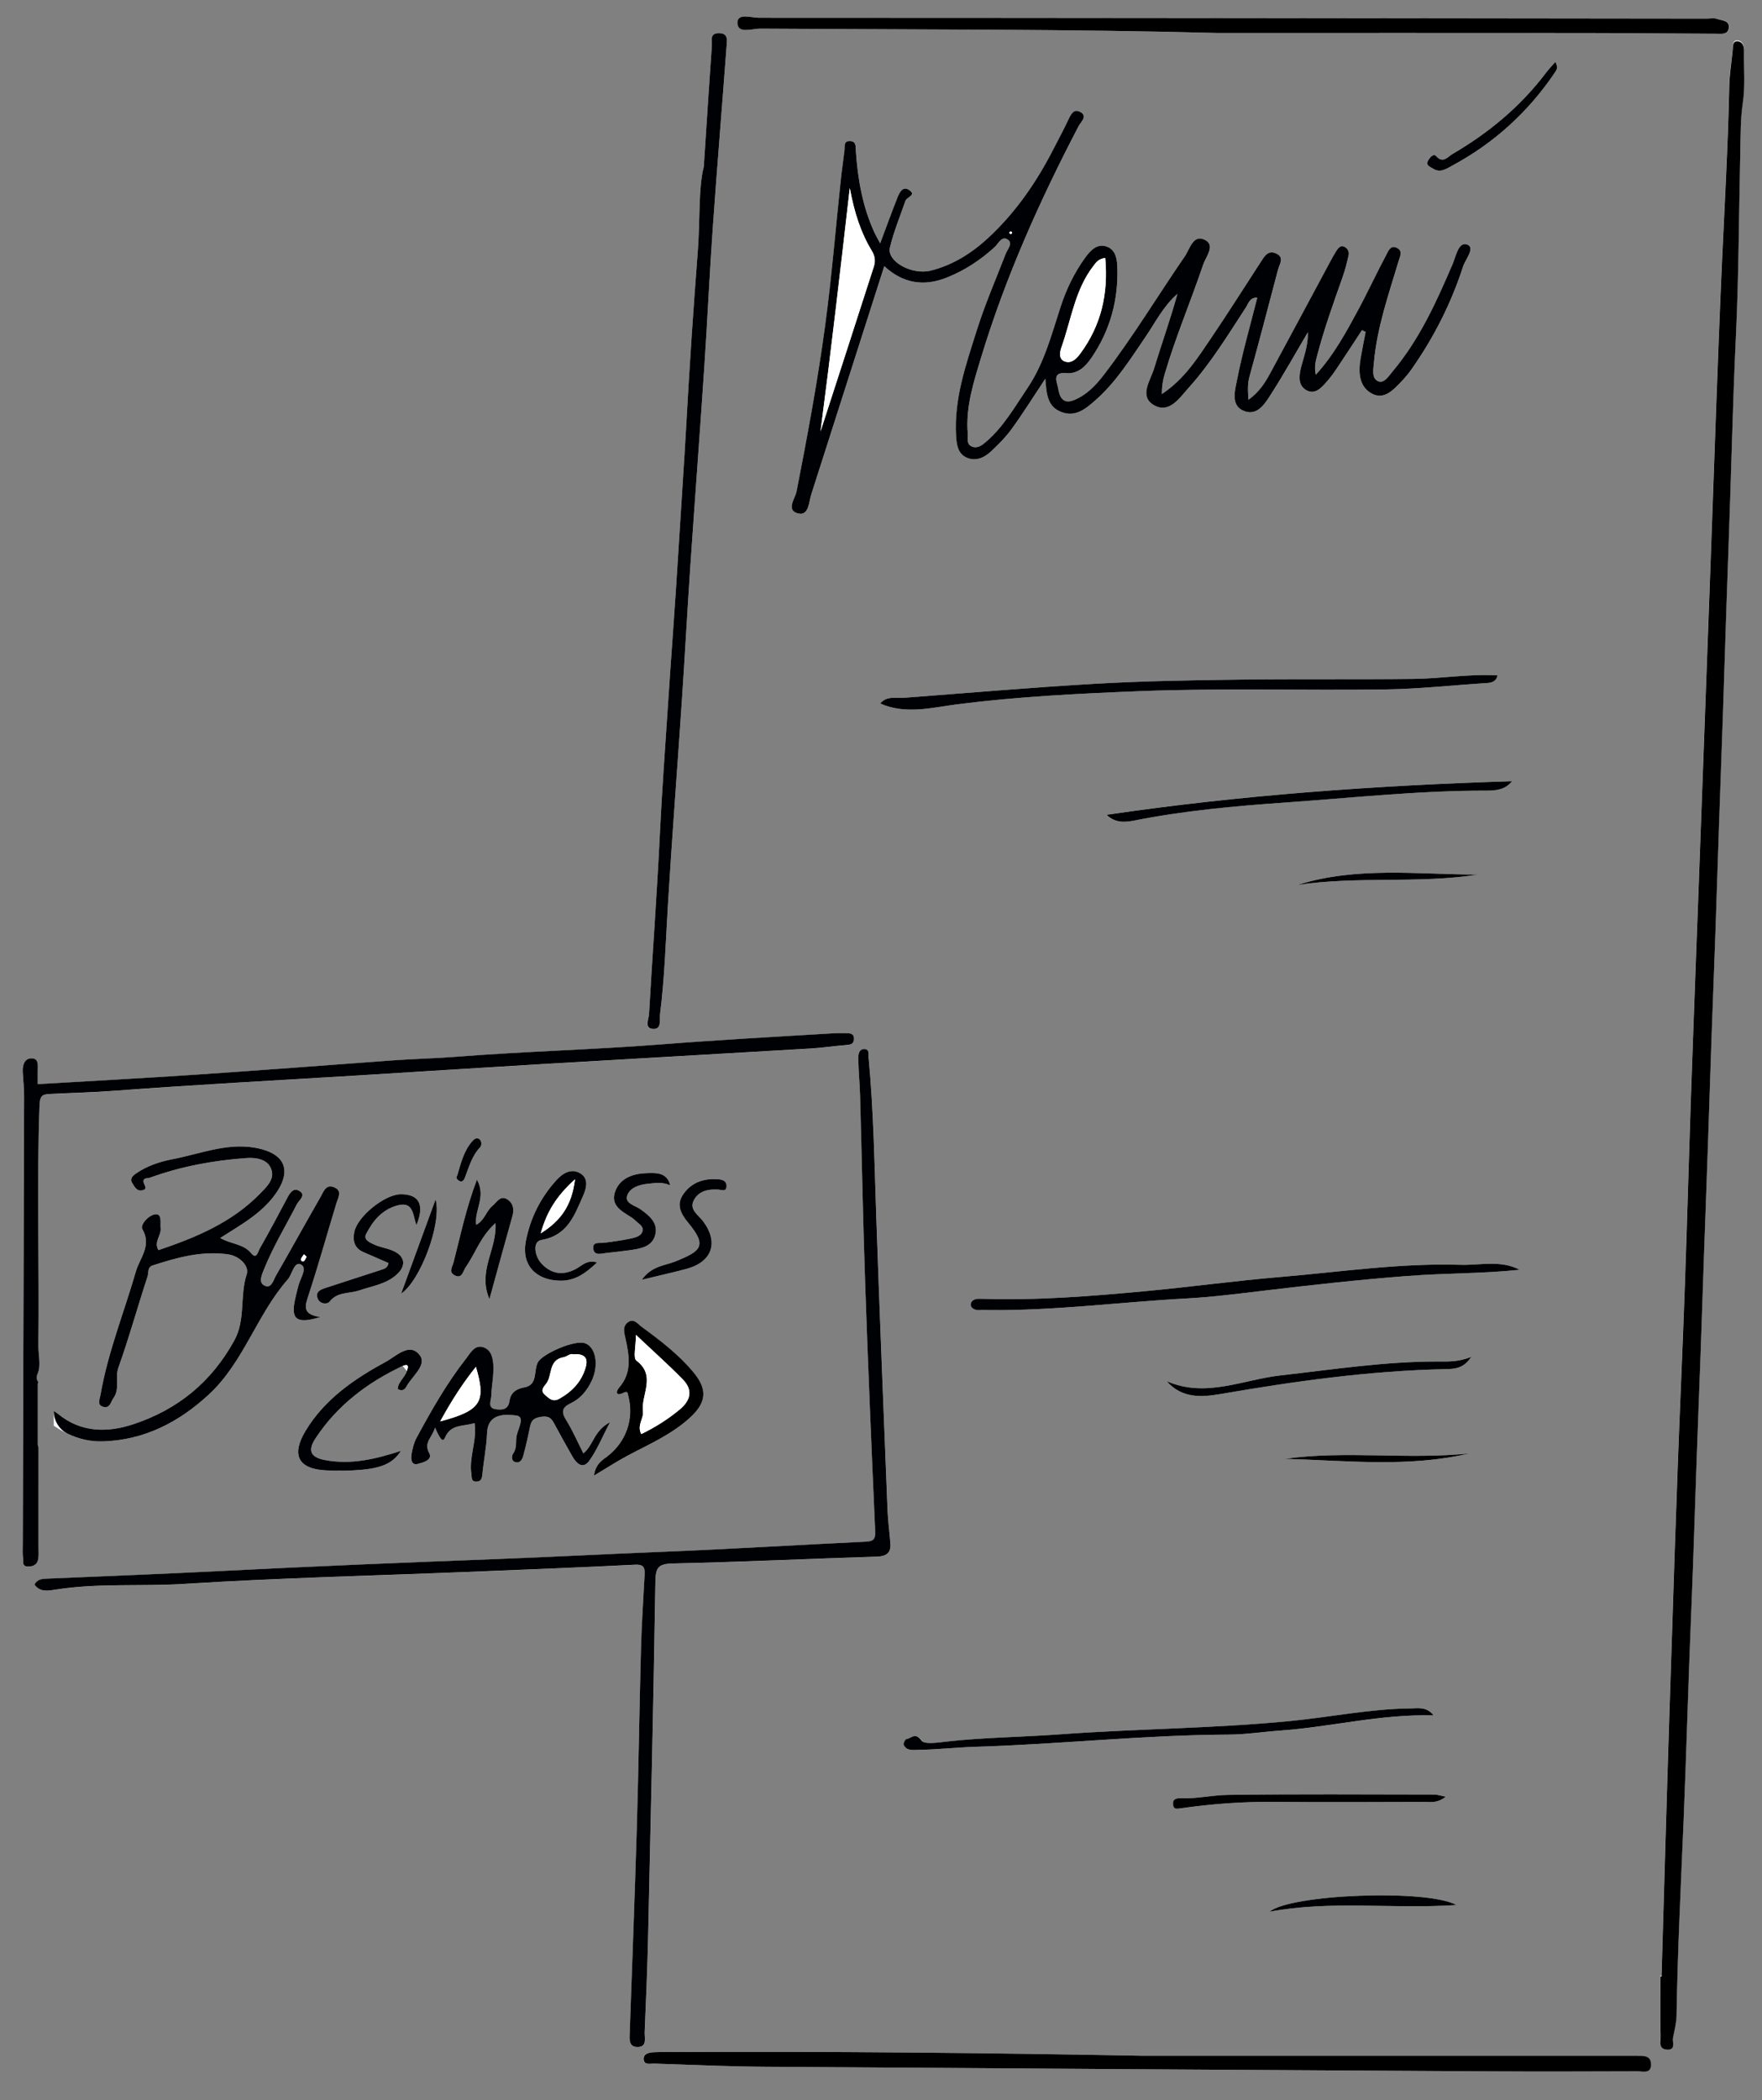 <?xml version="1.0" encoding="UTF-8" standalone="no"?>
<svg xmlns="http://www.w3.org/2000/svg" xmlns:xlink="http://www.w3.org/1999/xlink" xmlns:serif="http://www.serif.com/" width="120px" height="143px" viewBox="0 0 120 143" version="1.1" xml:space="preserve" style="fill-rule:evenodd;clip-rule:evenodd;stroke-linejoin:round;stroke-miterlimit:2;">
    <rect x="0" y="0" width="120" height="143" fill="#808080" stroke="none"/>
    <g id="Tavola-da-disegno1" serif:id="Tavola da disegno1" transform="matrix(0.255,0,0,0.456,-38.434,-119.072)">
        <rect x="150.448" y="261.186" width="469.737" height="313.648" style="fill:none;"></rect>
        <g transform="matrix(3.083,0,0,1.728,540.74,456.098)">
            <path d="M0,-3.536c-5.212,-0.16 -10.362,0.61 -15.532,1.046c-3.933,0.332 -7.848,0.867 -11.778,1.233c-4.694,0.437 -9.396,0.812 -14.12,0.658c-0.054,-0.002 -0.108,0.004 -0.161,0c-0.413,-0.033 -0.819,0.115 -0.825,0.521c-0.004,0.271 0.37,0.488 0.746,0.458c0.268,-0.021 0.538,-0.005 0.807,-0.002c5.742,0.059 11.438,-0.697 17.16,-1.007c2.237,-0.121 4.468,-0.407 6.695,-0.673c4.136,-0.495 8.273,-0.948 12.43,-1.269c3.235,-0.249 6.475,-0.195 9.722,-0.535c-1.665,-0.867 -3.422,-0.377 -5.144,-0.43" style="fill:white;fill-rule:nonzero;"></path>
        </g>
        <g transform="matrix(3.083,0,0,1.728,160.841,416.372)">
            <path d="M0,44.987c0.088,-0.354 0.047,-0.742 0.047,-1.116c0.002,-2.815 0.002,-5.632 0.002,-8.62c-0.04,-0.084 -0.063,-0.183 -0.063,-0.297l-0,-5.13c-0,-0.09 0.017,-0.169 0.043,-0.241c-0.139,-0.159 -0.192,-0.387 -0.042,-0.748c0.287,-0.686 0.04,-1.592 0.05,-2.398c0.091,-6.928 -0.156,-13.857 0.1,-20.785c0.033,-0.908 0.347,-0.921 0.993,-0.954c1.819,-0.093 3.638,-0.133 5.46,-0.27c7.107,-0.535 14.227,-0.905 21.341,-1.34c5.136,-0.314 10.271,-0.645 15.407,-0.948c7.869,-0.463 15.738,-0.904 23.607,-1.368c1.015,-0.06 2.025,-0.214 3.039,-0.299c0.342,-0.028 0.666,-0.042 0.703,-0.465c0.049,-0.565 -0.363,-0.561 -0.753,-0.559c-0.376,0.002 -0.753,-0.006 -1.128,0.016c-4.972,0.294 -9.944,0.572 -14.912,0.958c-5.867,0.456 -11.758,0.597 -17.624,1.06c-1.871,0.148 -3.742,0.182 -5.61,0.32c-5.637,0.415 -11.273,0.845 -16.913,1.225c-4.556,0.306 -9.116,0.547 -13.766,0.822c0,-0.35 0.004,-0.72 -0.001,-1.09c-0.005,-0.464 0.136,-1.124 -0.522,-1.137c-0.615,-0.012 -0.806,0.574 -0.777,1.154c0.034,0.693 0.119,1.385 0.117,2.078c-0.032,12.904 -0.074,25.809 -0.113,38.714c-0.002,0.43 -0.028,0.864 0.025,1.288c0.033,0.26 -0.113,0.676 0.425,0.682c0.435,0.005 0.766,-0.152 0.865,-0.552" style="fill:white;fill-rule:nonzero;"></path>
        </g>
        <g transform="matrix(3.083,0,0,1.728,406.322,363.31)">
            <path d="M0,1.728c5.263,-0.67 10.553,-0.931 15.83,-1.137c7.083,-0.276 14.185,-0.051 21.278,-0.15c2.939,-0.041 5.874,-0.371 8.813,-0.553c0.484,-0.03 0.803,-0.196 0.897,-0.661c-2.496,-0.14 -4.863,0.276 -7.246,0.305c-5.051,0.062 -10.103,-0.002 -15.154,0.062c-4.135,0.052 -8.274,0.12 -12.402,0.355c-5.546,0.316 -11.083,0.799 -16.624,1.214c-0.703,0.052 -1.483,-0.189 -2.054,0.494c2.222,0.984 4.499,0.346 6.662,0.071" style="fill:white;fill-rule:nonzero;"></path>
        </g>
        <g transform="matrix(3.083,0,0,1.728,325.254,266.106)">
            <path d="M0,86.05c0.726,0.017 0.507,-0.798 0.57,-1.295c0.396,-3.136 0.49,-6.294 0.682,-9.446c0.36,-5.928 0.818,-11.849 1.217,-17.775c0.255,-3.793 0.458,-7.59 0.717,-11.383c0.393,-5.766 0.829,-11.529 1.216,-17.296c0.269,-4.007 0.451,-8.021 0.733,-12.027c0.37,-5.23 0.806,-10.455 1.195,-15.683c0.037,-0.499 0.183,-1.162 -0.692,-1.144c-0.799,0.017 -0.552,0.657 -0.581,1.072c-0.23,3.213 -0.433,6.428 -0.697,10.446c-0.482,1.91 -0.313,4.684 -0.527,7.422c-0.382,4.902 -0.709,9.814 -0.982,14.723c-0.209,3.744 -0.476,7.486 -0.703,11.228c-0.267,4.427 -0.609,8.853 -0.902,13.277c-0.248,3.743 -0.522,7.492 -0.704,11.243c-0.248,5.125 -0.637,10.243 -0.927,15.366c-0.025,0.432 -0.445,1.253 0.385,1.272" style="fill:white;fill-rule:nonzero;"></path>
        </g>
        <g transform="matrix(3.083,0,0,1.728,318.983,438.739)">
            <path d="M0,4.254c-0.725,0.157 -1.466,0.246 -2.202,0.35c-0.396,0.055 -1.041,-0.128 -0.985,0.484c0.063,0.686 0.708,0.448 1.167,0.397c0.636,-0.07 1.274,-0.133 1.907,-0.224c0.959,-0.138 2.037,-0.261 2.305,-1.368c0.244,-1.006 -0.504,-1.624 -1.286,-2.181c-0.445,-0.317 -1.35,-0.499 -1.162,-1.142c0.213,-0.728 1.055,-0.988 1.825,-1.065c0.62,-0.061 1.254,-0.173 1.911,0.141c-0.266,-1.166 -1.301,-1.072 -1.998,-1.057c-1.096,0.024 -2.304,0.362 -2.754,1.546c-0.484,1.273 0.605,1.768 1.455,2.319c0.089,0.057 0.17,0.13 0.245,0.206c0.288,0.288 0.804,0.515 0.643,0.986c-0.142,0.416 -0.665,0.52 -1.071,0.608" style="fill:white;fill-rule:nonzero;"></path>
        </g>
        <g transform="matrix(3.083,0,0,1.728,295.331,441.714)">
            <path d="M0,2.642c2.279,-0.397 2.854,-2.136 3.602,-3.807c0.31,-0.692 0.523,-1.542 -0.298,-1.985c-0.731,-0.394 -1.434,-0.001 -1.986,0.602c-1.397,1.525 -2.3,3.321 -2.675,5.328c-0.381,2.035 0.874,3.345 2.964,3.382c1.336,0.024 2.244,-0.67 3.21,-1.576c-0.871,-0.27 -1.327,0.295 -1.855,0.572c-1.169,0.613 -2.206,0.385 -3.014,-0.543c-0.521,-0.599 -0.755,-1.833 0.052,-1.973" style="fill:white;fill-rule:nonzero;"></path>
        </g>
        <g transform="matrix(3.083,0,0,1.728,274.855,431.629)">
            <path d="M0,3.12c0.363,-0.92 0.602,-1.889 1.32,-2.642c0.168,-0.177 0.163,-0.559 -0.068,-0.72c-0.256,-0.177 -0.484,0.043 -0.659,0.253c-0.691,0.832 -0.942,1.853 -1.24,2.884c-0.153,0.214 -0.022,0.373 0.172,0.485c0.277,0.159 0.428,-0.141 0.475,-0.26" style="fill:white;fill-rule:nonzero;"></path>
        </g>
        <g transform="matrix(3.083,0,0,1.728,322.914,420.018)">
            <path d="M0,83.669c0.105,-2.629 0.228,-5.257 0.288,-7.887c0.236,-10.364 0.474,-20.729 0.642,-31.094c0.019,-1.187 0.279,-1.496 1.497,-1.524c5.901,-0.132 11.798,-0.405 17.697,-0.594c0.818,-0.026 1.221,-0.314 1.161,-1.135c-0.071,-0.962 -0.208,-1.92 -0.247,-2.883c-0.336,-8.418 -0.681,-16.835 -0.972,-25.254c-0.16,-4.609 -0.232,-9.221 -0.665,-13.816c-0.027,-0.289 0.101,-0.743 -0.341,-0.771c-0.511,-0.032 -0.558,0.478 -0.554,0.813c0.012,1.071 0.125,2.142 0.155,3.213c0.153,5.475 0.254,10.952 0.445,16.425c0.247,7.078 0.55,14.154 0.862,21.229c0.032,0.724 -0.192,0.859 -0.87,0.891c-5.945,0.275 -11.887,0.65 -17.834,0.884c-4.77,0.188 -9.538,0.443 -14.306,0.621c-7.773,0.292 -15.543,0.614 -23.31,1.006c-5.142,0.261 -10.286,0.466 -15.43,0.679c-0.46,0.019 -0.854,0.063 -1.075,0.513c0.446,0.656 1.148,0.545 1.75,0.448c3.716,-0.602 7.471,-0.269 11.205,-0.506c8.137,-0.516 16.294,-0.703 24.442,-1.031c4.878,-0.196 9.756,-0.381 14.632,-0.629c0.85,-0.044 0.849,0.37 0.82,0.944c-0.104,2.035 -0.251,4.07 -0.306,6.107c-0.143,5.261 -0.216,10.523 -0.37,15.784c-0.173,5.848 -0.407,11.695 -0.607,17.543c-0.02,0.579 -0.132,1.345 0.738,1.301c0.775,-0.039 0.533,-0.782 0.553,-1.277" style="fill:white;fill-rule:nonzero;"></path>
        </g>
        <g transform="matrix(3.083,0,0,1.728,229.526,452.802)">
            <path d="M0,1.351c-0.384,1.734 0.117,2.17 2.193,1.533c-1.647,-0.226 -1.315,-1.006 -1.004,-1.952c0.857,-2.615 1.597,-5.269 2.4,-7.902c0.155,-0.51 0.52,-1.066 -0.219,-1.361c-0.713,-0.284 -0.907,0.396 -1.153,0.823c-1.3,2.258 -2.558,4.539 -3.862,6.795c-0.235,0.407 -0.408,1.233 -1.062,0.849c-0.48,-0.283 -0.155,-0.949 0.052,-1.459c0.781,-1.929 1.867,-3.699 2.812,-5.543c0.176,-0.343 0.86,-0.794 0.176,-1.166c-0.526,-0.285 -0.813,0.255 -1.049,0.702c-0.768,1.451 -1.545,2.897 -2.356,4.323c-0.129,0.226 -0.261,0.953 -0.721,0.39c-0.697,-0.854 -1.801,-0.791 -2.687,-1.329c1.862,-1.189 3.767,-2.209 4.965,-4.07c1.131,-1.757 0.624,-3.072 -1.39,-3.605c-2.664,-0.706 -5.14,0.374 -7.673,0.86c-1.142,0.22 -2.257,0.584 -3.225,1.259c-0.219,0.153 -0.55,0.422 -0.31,0.794c0.196,0.304 0.36,0.724 0.828,0.652c0.574,-0.088 0.227,-0.419 0.164,-0.7c-0.092,-0.414 0.365,-0.333 0.514,-0.387c2.712,-0.984 5.533,-1.507 8.398,-1.709c0.789,-0.055 1.866,0.068 2.169,1.025c0.264,0.836 -0.434,1.475 -0.995,2.049c-2.45,2.51 -5.575,3.795 -8.799,4.883c-0.436,-0.717 0.26,-1.258 0.187,-1.893c-0.052,-0.457 0.148,-1.229 -0.422,-1.205c-0.576,0.023 -1.378,0.906 -1.164,1.275c0.839,1.441 -0.219,2.502 -0.549,3.644c-1.03,3.557 -2.435,7.005 -3.071,10.678c-0.071,0.408 -0.342,0.913 0.278,1.053c0.544,0.122 0.607,-0.44 0.849,-0.78c0.579,-0.816 0.106,-1.744 0.423,-2.625c0.93,-2.588 1.656,-5.249 2.521,-7.862c0.104,-0.313 -0.023,-0.811 0.434,-0.959c2.136,-0.693 4.3,-1.29 6.574,-0.957c0.945,0.139 1.828,0.987 1.584,1.728c-0.615,1.867 -0.08,3.894 -1.063,5.687c-1.971,3.598 -4.905,5.994 -8.768,7.265c-2.295,0.754 -4.554,0.702 -6.505,-0.892c-0.106,-0.087 -0.24,-0.17 -0.378,-0.259l0,1.274c1.339,0.895 2.683,1.401 4.265,1.352c3.614,-0.112 6.582,-1.668 9.16,-4.042c3.029,-2.788 4.162,-6.907 6.843,-9.949c0.4,-0.454 0.544,-1.572 1.131,-1.295c0.6,0.282 -0.024,1.165 -0.19,1.777c-0.112,0.408 -0.214,0.818 -0.305,1.231" style="fill:white;fill-rule:nonzero;"></path>
        </g>
        <g transform="matrix(3.083,0,0,1.728,272.05,440.855)">
            <path d="M0,6.181c0.685,0.379 0.762,-0.37 0.998,-0.704c0.829,-1.172 1.261,-2.628 2.57,-3.794c0.154,2.279 -1.581,4.106 -0.523,6.572c0.733,-2.65 1.348,-4.908 1.986,-7.159c0.185,-0.651 0.049,-1.215 -0.524,-1.511c-0.547,-0.281 -0.825,0.302 -1.185,0.593c-0.56,0.452 -0.703,1.279 -1.422,1.653c-0.19,-1.259 0.897,-2.397 0.061,-3.905c-0.95,2.489 -1.424,4.827 -2.021,7.13c-0.106,0.413 -0.443,0.847 0.06,1.125" style="fill:white;fill-rule:nonzero;"></path>
        </g>
        <g transform="matrix(3.083,0,0,1.728,342.602,450.489)">
            <path d="M0,-6.791c0.305,0.022 0.678,0.216 0.701,-0.297c0.017,-0.377 -0.259,-0.552 -0.622,-0.586c-1.239,-0.116 -2.326,0.186 -3.089,1.229c-0.716,0.979 -0.211,1.793 0.428,2.564c1.646,1.989 1.032,2.412 -1.132,3.292c-0.928,0.378 -2.056,0.372 -2.925,1.588c1.521,-0.367 2.688,-0.625 3.843,-0.932c2.244,-0.596 2.84,-2.259 1.487,-4.097c-0.423,-0.574 -1.288,-1.03 -0.794,-1.897c0.434,-0.762 1.263,-0.925 2.103,-0.864" style="fill:white;fill-rule:nonzero;"></path>
        </g>
        <g transform="matrix(3.083,0,0,1.728,252.54,444.615)">
            <path d="M0,3.541c-1.605,0.53 -3.22,1.032 -4.824,1.565c-0.4,0.133 -0.883,0.301 -0.701,0.875c0.176,0.556 0.867,0.554 1.044,0.322c0.677,-0.885 1.686,-0.677 2.537,-0.967c1.099,-0.375 2.295,-0.536 3.217,-1.323c0.966,-0.825 0.805,-1.715 -0.383,-2.17c-0.495,-0.19 -1.038,-0.265 -1.513,-0.49c-0.354,-0.167 -0.95,-0.391 -0.682,-0.911c0.592,-1.156 1.403,-2.134 2.76,-2.475c1.354,-0.34 1.271,0.852 1.592,1.71c0.741,-1.764 0.221,-2.673 -1.356,-2.665c-1.378,0.008 -3.744,1.902 -4.024,3.255c-0.154,0.742 -0.009,1.393 0.77,1.737c0.74,0.328 1.485,0.646 2.196,0.955c-0.098,0.453 -0.396,0.504 -0.633,0.582" style="fill:white;fill-rule:nonzero;"></path>
        </g>
        <g transform="matrix(3.083,0,0,1.728,267.063,454.29)">
            <path d="M0,-8.146c-1.065,2.905 -1.978,5.394 -2.987,8.146c1.667,-1.104 3.548,-6.083 2.987,-8.146" style="fill:white;fill-rule:nonzero;"></path>
        </g>
        <g transform="matrix(3.083,0,0,1.728,231.836,458.464)">
            <path d="M0,-5.218c-0.075,0.047 -0.309,-0.011 -0.219,-0.228c0.056,-0.133 0.16,-0.246 0.242,-0.368c0.069,0.066 0.138,0.132 0.225,0.214c-0.081,0.135 -0.132,0.31 -0.248,0.382m2.621,-6.39c-0.713,-0.284 -0.908,0.396 -1.153,0.822c-1.3,2.258 -2.558,4.54 -3.862,6.796c-0.236,0.407 -0.408,1.233 -1.062,0.848c-0.48,-0.282 -0.156,-0.948 0.051,-1.458c0.782,-1.929 1.868,-3.699 2.813,-5.543c0.176,-0.344 0.86,-0.795 0.176,-1.166c-0.526,-0.285 -0.813,0.255 -1.05,0.702c-0.767,1.45 -1.544,2.896 -2.356,4.322c-0.129,0.227 -0.26,0.954 -0.721,0.39c-0.697,-0.853 -1.801,-0.791 -2.687,-1.328c1.862,-1.189 3.768,-2.209 4.966,-4.07c1.13,-1.758 0.623,-3.072 -1.391,-3.605c-2.663,-0.706 -5.139,0.374 -7.673,0.86c-1.141,0.219 -2.257,0.584 -3.224,1.258c-0.219,0.153 -0.551,0.422 -0.31,0.795c0.196,0.304 0.36,0.723 0.828,0.651c0.573,-0.088 0.226,-0.419 0.164,-0.7c-0.093,-0.413 0.365,-0.332 0.513,-0.386c2.712,-0.985 5.534,-1.507 8.398,-1.709c0.79,-0.056 1.867,0.068 2.169,1.025c0.265,0.836 -0.434,1.475 -0.994,2.049c-2.451,2.51 -5.575,3.794 -8.799,4.883c-0.436,-0.717 0.259,-1.258 0.187,-1.893c-0.052,-0.457 0.147,-1.229 -0.422,-1.206c-0.577,0.024 -1.379,0.907 -1.164,1.276c0.839,1.44 -0.219,2.502 -0.55,3.644c-1.029,3.557 -2.435,7.005 -3.071,10.678c-0.07,0.407 -0.342,0.912 0.279,1.053c0.543,0.122 0.607,-0.44 0.848,-0.78c0.58,-0.816 0.107,-1.744 0.423,-2.625c0.93,-2.589 1.657,-5.25 2.522,-7.863c0.103,-0.312 -0.023,-0.81 0.433,-0.958c2.137,-0.693 4.3,-1.291 6.575,-0.957c0.944,0.139 1.828,0.987 1.583,1.728c-0.615,1.867 -0.08,3.894 -1.062,5.687c-1.972,3.597 -4.906,5.994 -8.769,7.264c-2.294,0.755 -4.553,0.703 -6.505,-0.891c-0.106,-0.087 -0.24,-0.17 -0.377,-0.259c0,0.846 0.481,1.627 1.247,1.986c0.944,0.442 1.924,0.674 3.018,0.64c3.613,-0.112 6.582,-1.669 9.16,-4.042c3.029,-2.788 4.162,-6.907 6.843,-9.949c0.4,-0.455 0.543,-1.572 1.13,-1.296c0.6,0.283 -0.023,1.166 -0.19,1.778c-0.111,0.407 -0.213,0.818 -0.304,1.231c-0.384,1.734 0.117,2.17 2.193,1.533c-1.648,-0.226 -1.315,-1.007 -1.005,-1.953c0.858,-2.615 1.597,-5.268 2.4,-7.901c0.156,-0.51 0.52,-1.067 -0.218,-1.361" style="fill:rgb(0,1,4);fill-rule:nonzero;"></path>
        </g>
        <g transform="matrix(3.083,0,0,1.728,376.463,495.048)">
            <path d="M0,-46.089c-0.376,0.002 -0.753,-0.006 -1.129,0.016c-4.972,0.294 -9.943,0.572 -14.911,0.958c-5.867,0.456 -11.759,0.597 -17.625,1.06c-1.871,0.148 -3.741,0.182 -5.609,0.32c-5.637,0.415 -11.273,0.845 -16.913,1.225c-4.556,0.306 -9.117,0.547 -13.766,0.822c0,-0.35 0.003,-0.72 -0.001,-1.09c-0.006,-0.464 0.136,-1.124 -0.522,-1.137c-0.616,-0.012 -0.806,0.574 -0.778,1.154c0.034,0.693 0.12,1.385 0.118,2.078c-0.032,12.904 -0.074,25.809 -0.114,38.714c-0.001,0.43 -0.028,0.864 0.026,1.288c0.032,0.26 -0.113,0.676 0.425,0.682c0.435,0.005 0.765,-0.152 0.865,-0.552c0.088,-0.354 0.047,-0.742 0.047,-1.116c0.002,-2.815 0.002,-5.632 0.002,-8.619c-0.04,-0.085 -0.063,-0.184 -0.063,-0.298l0,-5.13c0,-0.09 0.017,-0.169 0.042,-0.241c-0.139,-0.159 -0.192,-0.387 -0.041,-0.748c0.287,-0.686 0.04,-1.592 0.05,-2.398c0.091,-6.928 -0.156,-13.857 0.099,-20.785c0.034,-0.908 0.347,-0.921 0.994,-0.954c1.819,-0.093 3.638,-0.132 5.46,-0.27c7.107,-0.535 14.227,-0.905 21.341,-1.34c5.136,-0.314 10.271,-0.645 15.407,-0.948c7.868,-0.463 15.738,-0.904 23.606,-1.368c1.016,-0.06 2.025,-0.214 3.04,-0.298c0.342,-0.029 0.666,-0.043 0.703,-0.466c0.048,-0.565 -0.364,-0.561 -0.753,-0.559" style="fill:rgb(0,1,4);fill-rule:nonzero;"></path>
        </g>
        <g transform="matrix(3.083,0,0,1.728,159.943,486.852)">
            <path d="M0,6.301c0.221,-0.45 0.616,-0.494 1.075,-0.513c5.144,-0.213 10.288,-0.418 15.43,-0.678c7.768,-0.393 15.538,-0.715 23.31,-1.006c4.769,-0.179 9.536,-0.433 14.307,-0.622c5.947,-0.234 11.888,-0.608 17.834,-0.884c0.677,-0.031 0.901,-0.167 0.869,-0.89c-0.312,-7.076 -0.615,-14.152 -0.861,-21.23c-0.191,-5.473 -0.293,-10.95 -0.446,-16.424c-0.029,-1.072 -0.142,-2.142 -0.155,-3.214c-0.004,-0.334 0.044,-0.845 0.554,-0.813c0.443,0.028 0.314,0.482 0.341,0.772c0.433,4.595 0.505,9.206 0.665,13.815c0.292,8.419 0.637,16.837 0.973,25.254c0.038,0.963 0.175,1.921 0.246,2.883c0.061,0.821 -0.343,1.109 -1.161,1.135c-5.899,0.189 -11.796,0.462 -17.696,0.594c-1.219,0.028 -1.479,0.337 -1.498,1.524c-0.168,10.365 -0.406,20.73 -0.642,31.094c-0.06,2.63 -0.182,5.259 -0.288,7.887c-0.019,0.495 0.222,1.238 -0.552,1.277c-0.871,0.044 -0.759,-0.722 -0.739,-1.301c0.201,-5.848 0.435,-11.695 0.607,-17.543c0.155,-5.26 0.228,-10.523 0.37,-15.784c0.055,-2.037 0.202,-4.071 0.306,-6.107c0.03,-0.574 0.031,-0.987 -0.82,-0.944c-4.875,0.248 -9.754,0.433 -14.632,0.629c-8.148,0.328 -16.305,0.516 -24.441,1.031c-3.735,0.237 -7.49,-0.095 -11.205,0.506c-0.602,0.097 -1.305,0.208 -1.751,-0.448" style="fill:rgb(0,1,4);fill-rule:nonzero;"></path>
        </g>
        <g transform="matrix(3.083,0,0,1.728,338.695,394.874)">
            <path d="M0,-63.012c0.264,-4.018 0.467,-7.233 0.697,-10.446c0.03,-0.415 -0.217,-1.055 0.582,-1.072c0.874,-0.018 0.728,0.645 0.691,1.144c-0.389,5.228 -0.825,10.453 -1.194,15.683c-0.283,4.006 -0.465,8.02 -0.734,12.027c-0.386,5.767 -0.823,11.53 -1.216,17.296c-0.258,3.793 -0.462,7.59 -0.717,11.383c-0.398,5.926 -0.857,11.848 -1.217,17.775c-0.192,3.152 -0.285,6.31 -0.682,9.446c-0.062,0.497 0.156,1.312 -0.57,1.295c-0.83,-0.019 -0.409,-0.84 -0.385,-1.272c0.29,-5.123 0.679,-10.241 0.927,-15.366c0.182,-3.751 0.456,-7.5 0.704,-11.243c0.293,-4.423 0.635,-8.85 0.903,-13.277c0.226,-3.742 0.494,-7.484 0.702,-11.228c0.273,-4.909 0.6,-9.821 0.982,-14.723c0.214,-2.738 0.045,-5.512 0.527,-7.422" style="fill:rgb(0,1,4);fill-rule:nonzero;"></path>
        </g>
        <g transform="matrix(3.083,0,0,1.728,550.672,367.632)">
            <path d="M0,-3.274c-0.094,0.465 -0.413,0.631 -0.897,0.661c-2.939,0.182 -5.874,0.512 -8.813,0.553c-7.093,0.099 -14.195,-0.126 -21.278,0.15c-5.277,0.206 -10.567,0.467 -15.83,1.137c-2.163,0.275 -4.439,0.913 -6.661,-0.072c0.57,-0.682 1.35,-0.441 2.053,-0.493c5.541,-0.415 11.078,-0.898 16.624,-1.214c4.128,-0.236 8.267,-0.303 12.402,-0.355c5.051,-0.065 10.103,0 15.155,-0.062c2.382,-0.029 4.749,-0.445 7.245,-0.305" style="fill:rgb(0,1,4);fill-rule:nonzero;"></path>
        </g>
        <g transform="matrix(3.083,0,0,1.728,556.601,455.356)">
            <path d="M0,-2.676c-3.247,0.34 -6.487,0.286 -9.722,0.535c-4.157,0.321 -8.294,0.774 -12.43,1.269c-2.227,0.266 -4.458,0.551 -6.696,0.673c-5.721,0.309 -11.417,1.066 -17.16,1.007c-0.268,-0.003 -0.539,-0.019 -0.806,0.002c-0.377,0.03 -0.75,-0.187 -0.746,-0.458c0.006,-0.406 0.412,-0.554 0.825,-0.521c0.053,0.004 0.107,-0.002 0.161,-0c4.724,0.154 9.425,-0.222 14.12,-0.658c3.93,-0.366 7.845,-0.902 11.778,-1.233c5.17,-0.436 10.32,-1.206 15.532,-1.046c1.722,0.053 3.479,-0.437 5.144,0.43" style="fill:rgb(0,1,4);fill-rule:nonzero;"></path>
        </g>
        <g transform="matrix(3.083,0,0,1.728,278.097,455.117)">
            <path d="M0,-10.329c0.836,1.509 -0.252,2.647 -0.061,3.905c0.719,-0.374 0.862,-1.201 1.422,-1.653c0.36,-0.29 0.638,-0.874 1.185,-0.592c0.573,0.296 0.709,0.859 0.524,1.51c-0.638,2.251 -1.253,4.509 -1.986,7.159c-1.058,-2.466 0.677,-4.293 0.523,-6.571c-1.309,1.165 -1.741,2.621 -2.57,3.793c-0.236,0.334 -0.313,1.083 -0.998,0.704c-0.503,-0.278 -0.167,-0.712 -0.06,-1.125c0.597,-2.303 1.071,-4.641 2.021,-7.13" style="fill:rgb(0,1,4);fill-rule:nonzero;"></path>
        </g>
        <g transform="matrix(3.083,0,0,1.728,261.935,451.29)">
            <path d="M0,-4.186c-0.321,-0.858 -0.238,-2.051 -1.592,-1.71c-1.357,0.341 -2.168,1.319 -2.76,2.474c-0.268,0.521 0.329,0.745 0.682,0.912c0.475,0.225 1.018,0.3 1.513,0.49c1.188,0.455 1.349,1.345 0.383,2.169c-0.922,0.787 -2.118,0.948 -3.217,1.323c-0.851,0.291 -1.86,0.082 -2.537,0.967c-0.177,0.232 -0.868,0.235 -1.044,-0.322c-0.182,-0.573 0.301,-0.742 0.701,-0.874c1.604,-0.533 3.219,-1.035 4.824,-1.565c0.238,-0.079 0.535,-0.13 0.633,-0.582c-0.711,-0.309 -1.456,-0.628 -2.196,-0.955c-0.778,-0.345 -0.924,-0.996 -0.77,-1.737c0.28,-1.353 2.646,-3.247 4.024,-3.255c1.577,-0.009 2.097,0.9 1.356,2.665" style="fill:rgb(0,1,4);fill-rule:nonzero;"></path>
        </g>
        <g transform="matrix(3.083,0,0,1.728,304.292,450.774)">
            <path d="M0,-7.845c-1.605,1.448 -2.446,2.804 -2.968,4.67c1.736,-1.091 2.681,-2.382 2.968,-4.67m1.91,7.188c-0.965,0.905 -1.873,1.599 -3.209,1.575c-2.091,-0.036 -3.345,-1.347 -2.965,-3.382c0.376,-2.006 1.279,-3.803 2.675,-5.328c0.552,-0.603 1.256,-0.995 1.986,-0.601c0.821,0.442 0.608,1.293 0.299,1.985c-0.748,1.67 -1.323,3.41 -3.602,3.806c-0.807,0.14 -0.574,1.375 -0.053,1.973c0.809,0.928 1.845,1.156 3.014,0.543c0.529,-0.277 0.985,-0.842 1.855,-0.571" style="fill:rgb(0,1,4);fill-rule:nonzero;"></path>
        </g>
        <g transform="matrix(3.083,0,0,1.728,329.712,446.697)">
            <path d="M0,-4.96c-0.657,-0.314 -1.291,-0.202 -1.911,-0.141c-0.77,0.077 -1.612,0.337 -1.825,1.065c-0.187,0.643 0.717,0.825 1.162,1.142c0.782,0.556 1.53,1.175 1.287,2.181c-0.269,1.107 -1.347,1.23 -2.306,1.368c-0.633,0.091 -1.271,0.154 -1.907,0.224c-0.459,0.051 -1.104,0.288 -1.167,-0.398c-0.056,-0.611 0.589,-0.428 0.985,-0.484c0.737,-0.103 1.477,-0.192 2.202,-0.349c0.406,-0.088 0.929,-0.192 1.071,-0.608c0.162,-0.471 -0.355,-0.698 -0.642,-0.986c-0.076,-0.076 -0.157,-0.149 -0.246,-0.206c-0.85,-0.551 -1.939,-1.046 -1.455,-2.32c0.45,-1.183 1.658,-1.521 2.754,-1.545c0.697,-0.015 1.733,-0.11 1.998,1.057" style="fill:rgb(0,1,4);fill-rule:nonzero;"></path>
        </g>
        <g transform="matrix(3.083,0,0,1.728,322.133,437.031)">
            <path d="M0,8.789c0.868,-1.216 1.996,-1.211 2.925,-1.588c2.164,-0.881 2.777,-1.304 1.131,-3.292c-0.638,-0.771 -1.144,-1.586 -0.427,-2.564c0.763,-1.043 1.849,-1.345 3.089,-1.229c0.363,0.034 0.639,0.208 0.622,0.586c-0.024,0.513 -0.397,0.319 -0.701,0.297c-0.84,-0.061 -1.67,0.101 -2.103,0.863c-0.494,0.868 0.371,1.323 0.793,1.897c1.354,1.839 0.757,3.502 -1.487,4.098c-1.154,0.306 -2.322,0.565 -3.842,0.932" style="fill:rgb(0,1,4);fill-rule:nonzero;"></path>
        </g>
        <g transform="matrix(3.083,0,0,1.728,267.063,454.29)">
            <path d="M0,-8.146c0.561,2.063 -1.32,7.042 -2.987,8.146c1.009,-2.752 1.922,-5.241 2.987,-8.146" style="fill:rgb(0,1,4);fill-rule:nonzero;"></path>
        </g>
        <g transform="matrix(3.083,0,0,1.728,272.859,432.017)">
            <path d="M0,2.67c0.299,-1.031 0.549,-2.052 1.24,-2.884c0.175,-0.211 0.404,-0.43 0.659,-0.253c0.231,0.161 0.236,0.543 0.068,0.72c-0.717,0.753 -0.957,1.722 -1.32,2.642c-0.047,0.119 -0.198,0.419 -0.474,0.26c-0.194,-0.112 -0.326,-0.271 -0.173,-0.485" style="fill:rgb(0,1,4);fill-rule:nonzero;"></path>
        </g>
        <g transform="matrix(-0.966,-1.641,-2.928,0.541,231.158,448.576)">
            <path d="M-0.264,-0.406c-0.102,0.12 -0.253,0.223 -0.285,0.356c-0.021,0.085 0.107,0.29 0.285,0.136c0.109,-0.095 0.184,-0.229 0.274,-0.345c-0.084,-0.045 -0.169,-0.091 -0.274,-0.147" style="fill:white;fill-rule:nonzero;"></path>
        </g>
        <g transform="matrix(3.083,0,0,1.728,304.292,445.289)">
            <path d="M0,-4.67c-0.287,2.288 -1.232,3.579 -2.968,4.67c0.522,-1.866 1.363,-3.222 2.968,-4.67" style="fill:white;fill-rule:nonzero;"></path>
        </g>
    </g>
    <g transform="matrix(0.788,0,0,0.788,87.498,99.361)">
        <path d="M0,-0.033c5.338,0.145 10.689,0.771 15.975,-0.469c-5.317,0.56 -10.673,-0.269 -15.975,0.469" style="fill:white;fill-rule:nonzero;"></path>
    </g>
    <g transform="matrix(0.788,0,0,0.788,97.948,94.903)">
        <path d="M0,-2.787c-4.592,-0.012 -9.116,0.689 -13.664,1.204c-3.24,0.367 -6.458,1.968 -9.819,0.495c1.291,1.496 3.004,1.395 4.637,1.114c6.452,-1.112 12.921,-2.019 19.478,-2.154c0.791,-0.016 1.552,-0.05 2.211,-1.067c-1.078,0.447 -1.961,0.41 -2.843,0.408" style="fill:white;fill-rule:nonzero;"></path>
    </g>
    <g transform="matrix(0.788,0,0,0.788,80.352,122.186)">
        <path d="M0,1.212c2.693,-0.387 5.397,-0.595 8.125,-0.57c4.353,0.04 8.707,0.015 13.061,0.004c0.488,-0.002 1.028,0.146 1.819,-0.447c-0.578,-0.117 -0.778,-0.193 -0.978,-0.193c-5.966,-0.006 -11.933,-0.053 -17.899,0.032c-1.32,0.019 -2.647,0.344 -3.991,0.29c-0.399,-0.016 -0.79,0.039 -0.701,0.597c0.052,0.325 0.238,0.334 0.564,0.287" style="fill:white;fill-rule:nonzero;"></path>
    </g>
    <g transform="matrix(0.788,0,0,0.788,99.192,129.062)">
        <path d="M0,0.83c-2.557,-1.408 -14.388,-0.925 -16.153,0.578c5.339,-1.001 10.614,-0.208 16.153,-0.578" style="fill:white;fill-rule:nonzero;"></path>
    </g>
    <g transform="matrix(0.788,0,0,0.788,105.925,11.802)">
        <path d="M0,-9.625c-0.313,0.361 -0.57,0.624 -0.79,0.915c-2.211,2.935 -4.985,5.231 -8.142,7.066c-0.32,0.186 -0.776,0.838 -1.369,0.156c-0.235,-0.269 -0.577,0.154 -0.707,0.408c-0.212,0.412 0.202,0.52 0.45,0.681c0.614,0.399 1.189,-0.018 1.639,-0.26c3.615,-1.946 6.577,-4.637 8.877,-8.046c0.15,-0.222 0.315,-0.439 0.042,-0.92" style="fill:white;fill-rule:nonzero;"></path>
    </g>
    <g transform="matrix(0.788,0,0,0.788,61.671,28.817)">
        <path d="M0,-19.221c0.111,-0.321 0.993,-0.491 0.313,-0.934c-0.567,-0.369 -0.843,0.246 -1.017,0.685c-0.492,1.24 -0.946,2.496 -1.482,3.923c-0.23,-0.427 -0.368,-0.653 -0.478,-0.892c-1.038,-2.249 -1.458,-4.641 -1.623,-7.09c-0.025,-0.369 0.051,-0.818 -0.486,-0.85c-0.59,-0.036 -0.456,0.445 -0.498,0.797c-0.1,0.847 -0.227,1.691 -0.317,2.538c-0.446,4.185 -0.787,8.384 -1.348,12.553c-0.65,4.829 -1.545,9.622 -2.481,14.407c-0.113,0.577 -0.972,1.655 0.193,1.889c0.873,0.177 0.873,-0.995 1.087,-1.663c2.09,-6.515 4.171,-13.033 6.306,-19.715c1.627,1.503 3.422,1.769 5.377,0.999c1.557,-0.614 2.925,-1.515 4.159,-2.644c0.323,-0.295 0.615,-0.996 1.126,-0.657c0.492,0.326 -0.011,0.83 -0.173,1.249c-0.839,2.172 -1.772,4.314 -2.472,6.53c-0.943,2.983 -2.001,5.962 -1.813,9.182c0.046,0.785 0.154,1.551 0.926,1.893c0.752,0.333 1.492,0.013 2.057,-0.508c0.666,-0.615 1.316,-1.273 1.846,-2.005c0.982,-1.358 1.871,-2.783 2.887,-4.312c0.098,1.272 0.153,2.393 1.36,2.867c1.259,0.495 2.149,-0.283 2.997,-1.031c1.746,-1.542 2.969,-3.499 4.268,-5.4c0.876,-1.283 1.573,-2.708 2.791,-3.765c-0.602,2.189 -1.365,4.301 -2.018,6.447c-0.319,1.046 -1.326,2.407 -0.011,3.167c1.332,0.769 2.228,-0.647 3.02,-1.525c1.9,-2.109 3.37,-4.539 4.919,-6.906c0.226,-0.346 0.328,-0.882 0.993,-0.863c-0.616,2.441 -1.293,4.766 -1.755,7.133c-0.177,0.905 -0.587,2.263 0.684,2.693c1.144,0.387 1.782,-0.739 2.309,-1.563c1.053,-1.646 2.004,-3.356 3.139,-5.279c0.007,1.245 -0.363,2.122 -0.591,3.027c-0.191,0.756 -0.284,1.608 0.494,2.01c0.744,0.385 1.294,-0.268 1.758,-0.794c0.317,-0.36 0.596,-0.755 0.863,-1.154c0.724,-1.081 1.432,-2.172 2.146,-3.259c0.105,0.051 0.21,0.101 0.315,0.152c-0.146,0.772 -0.305,1.541 -0.437,2.315c-0.2,1.172 -0.138,2.406 0.963,3.009c1.076,0.589 1.886,-0.325 2.596,-1.07c0.295,-0.309 0.573,-0.64 0.82,-0.99c1.94,-2.751 3.453,-5.733 4.485,-8.927c0.194,-0.6 1.08,-1.622 0.352,-1.885c-0.758,-0.274 -0.961,0.986 -1.258,1.679c-1.406,3.285 -2.874,6.538 -5.204,9.302c-0.327,0.388 -0.73,1.062 -1.244,0.827c-0.568,-0.26 -0.408,-1.014 -0.356,-1.599c0.266,-3.043 1.274,-5.907 2.14,-8.803c0.13,-0.434 0.372,-0.837 -0.133,-1.11c-0.568,-0.307 -0.77,0.283 -0.933,0.586c-0.835,1.553 -1.569,3.16 -2.407,4.712c-1.052,1.946 -2.099,3.906 -3.689,5.657c-0.152,-0.694 -0.012,-1.174 0.124,-1.69c0.608,-2.309 1.414,-4.549 2.209,-6.795c0.211,-0.595 0.359,-1.216 0.502,-1.833c0.085,-0.363 -0.136,-0.663 -0.438,-0.773c-0.275,-0.1 -0.487,0.171 -0.631,0.399c-0.199,0.316 -0.378,0.645 -0.555,0.974c-1.71,3.183 -3.41,6.371 -5.132,9.547c-0.45,0.83 -0.944,1.642 -1.9,2.331c-0.053,-0.805 -0.081,-1.389 0.093,-2.019c0.846,-3.062 1.651,-6.136 2.458,-9.209c0.125,-0.476 0.582,-1.056 -0.137,-1.401c-0.729,-0.351 -1.048,0.255 -1.372,0.752c-1.422,2.187 -2.811,4.396 -4.276,6.554c-1.182,1.742 -2.311,3.553 -4.252,4.828c0.002,-0.703 0.093,-1.194 0.248,-1.724c0.938,-3.205 2.251,-6.274 3.313,-9.433c0.236,-0.7 1.076,-1.657 0.206,-2.139c-1.053,-0.583 -1.353,0.774 -1.771,1.381c-2.328,3.386 -4.454,6.911 -6.951,10.182c-0.718,0.94 -1.521,1.813 -2.659,2.266c-1.017,0.405 -1.251,-0.43 -1.353,-1.058c-0.069,-0.429 -0.587,-1.395 0.686,-1.282c1.037,0.092 1.69,-0.575 2.217,-1.353c1.606,-2.367 2.32,-4.987 2.217,-7.844c-0.027,-0.745 -0.187,-1.472 -0.901,-1.735c-0.837,-0.307 -1.423,0.334 -1.863,0.936c-0.941,1.29 -1.634,2.719 -2.131,4.242c-0.789,2.416 -1.422,4.897 -2.872,7.045c-1.105,1.635 -2.081,3.372 -3.613,4.672c-0.32,0.272 -0.701,0.569 -1.165,0.39c-0.537,-0.207 -0.347,-0.72 -0.381,-1.123c-0.196,-2.289 0.503,-4.442 1.149,-6.57c2.113,-6.964 5.074,-13.578 8.44,-20.02c0.181,-0.346 0.81,-0.845 0.124,-1.214c-0.558,-0.301 -0.808,0.221 -1.027,0.689c-0.4,0.856 -0.855,1.687 -1.286,2.529c-1.444,2.822 -3.218,5.407 -5.541,7.584c-1.454,1.363 -3.1,2.423 -5.054,2.914c-1.643,0.412 -3.823,-0.804 -3.534,-1.997c0.333,-1.374 0.878,-2.697 1.344,-4.038" style="fill:white;fill-rule:nonzero;"></path>
    </g>
    <g transform="matrix(0.788,0,0,0.788,62.57,116.277)">
        <path d="M0,3.65c1.659,-0.027 3.32,-0.216 4.965,-0.266c7.285,-0.218 14.539,-1.021 21.832,-1.051c1.493,-0.006 2.984,-0.244 4.477,-0.35c4.388,-0.31 8.695,-1.439 13.26,-1.312c-0.622,-0.782 -1.359,-0.608 -2.013,-0.602c-3.466,0.035 -6.869,0.742 -10.308,1.081c-6.664,0.656 -13.354,0.67 -20.021,1.16c-3.258,0.239 -6.531,0.261 -9.784,0.626c-0.736,0.082 -1.895,0.267 -2.156,-0.098c-0.537,-0.751 -0.891,-0.154 -1.299,-0.118c-0.097,0.008 -0.283,0.386 -0.229,0.498c0.263,0.543 0.806,0.44 1.276,0.432" style="fill:white;fill-rule:nonzero;"></path>
    </g>
    <g transform="matrix(0.788,0,0,0.788,51.775,1.287)">
        <path d="M0,0.843c13.593,0.09 27.187,0.038 39.469,0.375c11.465,0 21.621,-0.006 31.776,0.003c3.814,0.004 7.628,0.049 11.442,0.061c0.405,0.001 0.961,0.097 1.04,-0.483c0.094,-0.687 -0.59,-0.638 -0.983,-0.791c-0.282,-0.108 -0.637,-0.031 -0.96,-0.031c-27.294,-0.033 -54.589,-0.069 -81.884,-0.073c-0.643,0 -1.872,-0.44 -1.849,0.451c0.026,0.969 1.285,0.484 1.949,0.488" style="fill:white;fill-rule:nonzero;"></path>
    </g>
    <g transform="matrix(0.788,0,0,0.788,100.662,59.692)">
        <path d="M0,-0.179c-5.227,-0.007 -10.491,-0.72 -15.632,0.899c5.174,-0.788 10.451,-0.09 15.632,-0.899" style="fill:white;fill-rule:nonzero;"></path>
    </g>
    <g transform="matrix(0.788,0,0,0.788,102.957,56.058)">
        <path d="M0,-3.641c-11.726,0.371 -23.373,1.189 -35.047,2.906c0.771,0.735 1.612,0.655 2.45,0.488c4.284,-0.85 8.635,-1.24 12.973,-1.544c5.812,-0.408 11.615,-1.045 17.453,-1.031c0.839,0.002 1.623,-0.104 2.171,-0.819" style="fill:white;fill-rule:nonzero;"></path>
    </g>
    <g transform="matrix(0.788,0,0,0.788,47.024,93.692)">
        <path d="M0,3.567c1.404,-1.305 1.475,-2.426 0.242,-3.901c-1.279,-1.53 -2.858,-2.74 -4.46,-3.907c-0.336,-0.245 -0.705,-0.807 -1.242,-0.356c-0.441,0.372 -0.261,0.899 -0.161,1.356c0.322,1.479 0.59,2.93 -0.536,4.233c-0.355,0.412 -0.254,0.768 0.321,0.487c0.421,-0.206 0.381,-0.044 0.456,0.237c0.528,1.969 -0.183,3.996 -1.81,5.236c-0.449,0.343 -1.001,0.636 -1.154,1.663c1.136,-0.678 2.005,-1.247 2.918,-1.732c1.877,-0.997 3.847,-1.848 5.426,-3.316" style="fill:white;fill-rule:nonzero;"></path>
    </g>
    <g transform="matrix(0.788,0,0,0.788,118.773,138.891)">
        <path d="M0,-171.956c0.008,-0.422 -0.161,-0.787 -0.56,-0.81c-0.425,-0.025 -0.388,0.41 -0.418,0.725c-0.101,1.066 -0.279,2.13 -0.301,3.198c-0.102,5.043 -0.397,10.076 -0.625,15.114c-0.395,8.737 -0.67,17.48 -0.993,26.221c-0.322,8.687 -0.643,17.374 -0.96,26.062c-0.329,9.01 -0.696,18.02 -0.96,27.032c-0.173,5.901 -0.382,11.8 -0.631,17.699c-0.4,9.438 -0.688,18.88 -0.997,28.321c-0.249,7.619 -0.458,15.238 -0.685,22.858l-0.095,0c0,1.716 -0.022,3.432 0.015,5.148c0.009,0.423 -0.199,1.091 0.52,1.152c0.836,0.071 0.482,-0.633 0.556,-1.04c0.115,-0.624 0.291,-1.251 0.301,-1.879c0.091,-5.672 0.379,-11.336 0.614,-17.002c0.242,-5.827 0.397,-11.658 0.64,-17.487c0.253,-6.04 0.412,-12.086 0.652,-18.129c0.236,-5.935 0.411,-11.873 0.635,-17.809c0.238,-6.257 0.411,-12.517 0.657,-18.775c0.239,-6.096 0.408,-12.196 0.635,-18.294c0.241,-6.475 0.419,-12.952 0.66,-19.428c0.227,-6.096 0.353,-12.196 0.64,-18.292c0.251,-5.301 0.257,-10.614 0.378,-15.922c0.031,-1.386 0.009,-2.763 0.218,-4.156c0.221,-1.474 0.077,-3.003 0.104,-4.507" style="fill:white;fill-rule:nonzero;"></path>
    </g>
    <g transform="matrix(0.788,0,0,0.788,111.479,140.931)">
        <path d="M0,-1.205c-0.269,-0.001 -0.537,-0.002 -0.806,-0.002l-41.98,0c-13.205,-0.25 -26.96,-0.388 -40.717,-0.321c-0.483,0.002 -0.968,-0.008 -1.45,0.016c-0.436,0.022 -0.964,0.107 -0.906,0.648c0.052,0.488 0.605,0.322 0.94,0.334c3.167,0.108 6.334,0.249 9.502,0.272c20.847,0.149 41.694,0.275 62.541,0.398c4.299,0.026 8.598,0.013 12.897,-0.002c0.476,-0.002 1.21,0.252 1.18,-0.632c-0.025,-0.76 -0.658,-0.709 -1.201,-0.711" style="fill:white;fill-rule:nonzero;"></path>
    </g>
    <g transform="matrix(0.788,0,0,0.788,27.682,97.124)">
        <path d="M0,-3.448c0.483,-0.883 1.779,-1.844 1.166,-2.678c-0.867,-1.18 -2.038,0.049 -2.926,0.532c-2.735,1.488 -5.299,3.224 -6.959,5.98c-1.248,2.073 -0.649,3.286 1.723,3.414c1.069,0.058 2.152,0.046 3.217,-0.058c1.797,-0.177 2.659,-0.631 3.305,-1.628c-2.198,0.716 -4.329,1.227 -6.58,0.795c-1.277,-0.245 -1.482,-0.845 -0.805,-1.875c1.878,-2.854 4.491,-4.823 7.545,-6.261c0.117,0.144 0.234,0.288 0.35,0.431c-0.162,0.57 -0.775,0.952 -0.788,1.574c0.446,0.238 0.642,-0.025 0.752,-0.226" style="fill:white;fill-rule:nonzero;"></path>
    </g>
    <g transform="matrix(0.788,0,0,0.788,34.943,93.137)">
        <path d="M0,7.413c-0.134,0.187 -0.195,0.694 0.271,0.759c0.386,0.054 0.54,-0.319 0.619,-0.614c0.217,-0.816 0.405,-1.641 0.57,-2.47c0.105,-0.526 0.313,-0.743 0.911,-0.845c0.599,-0.101 0.88,0.03 1.136,0.499c0.533,0.977 1.065,1.954 1.619,2.919c0.346,0.604 0.895,1.133 1.442,0.388c0.665,-0.907 1.092,-1.989 1.808,-3.348c-1.418,0.742 -1.443,2.018 -2.306,2.691c-0.518,-1.018 -0.932,-1.987 -1.484,-2.871c-0.437,-0.699 -0.368,-1.098 0.376,-1.449c0.856,-0.404 1.427,-1.1 1.828,-1.95c0.636,-1.348 0.364,-2.917 -0.574,-3.245c-0.921,-0.321 -3.683,0.927 -4.073,1.639c-0.397,0.725 0.024,1.955 -1.156,2.171c-0.748,0.136 -1.202,0.475 -1.301,1.18c-0.112,0.789 -0.696,0.779 -1.191,0.711c-0.741,-0.103 -0.394,-0.749 -0.383,-1.156c0.022,-0.855 0.219,-1.712 0.184,-2.561c-0.026,-0.613 -0.14,-1.376 -0.828,-1.623c-0.782,-0.281 -1.133,0.451 -1.513,0.934c-1.682,2.144 -3.023,4.507 -4.312,6.897c-0.22,0.408 -0.334,0.89 -0.416,1.352c-0.076,0.426 -0.049,1.039 0.541,0.883c0.372,-0.098 1.309,-0.321 0.981,-0.929c-0.502,-0.932 0.251,-1.328 0.502,-2.212c0.488,1.144 0.694,1.265 0.868,0.856c0.507,-1.193 1.607,-0.932 2.548,-1.241c0.223,1.541 -0.497,2.937 -0.276,4.389c0.047,0.31 -0.036,0.69 0.453,0.665c0.407,-0.02 0.467,-0.293 0.501,-0.659c0.11,-1.169 0.355,-2.329 0.397,-3.498c0.066,-1.808 1.619,-1.647 2.504,-1.556c0.832,0.085 0.181,1.119 0.057,1.745c-0.101,0.513 0.051,1.054 -0.303,1.549" style="fill:white;fill-rule:nonzero;"></path>
    </g>
    <g transform="matrix(0.788,0,0,0.788,68.917,26.685)">
        <path d="M0,-13.808c-0.037,-0.02 -0.086,-0.065 -0.111,-0.055c-0.156,0.065 -0.157,0.149 -0.004,0.219c0.025,0.012 0.086,-0.023 0.109,-0.053c0.018,-0.024 0.004,-0.073 0.006,-0.111m8.064,2.234c-0.607,0.082 -0.797,0.4 -1.022,0.691c-1.596,2.067 -1.912,4.642 -2.753,7.005c-0.127,0.356 -0.31,1.058 0.31,1.257c0.575,0.184 0.995,-0.263 1.32,-0.705c1.785,-2.421 2.427,-5.142 2.145,-8.248m-24.61,14.984c1.538,-4.748 3.08,-9.494 4.606,-14.245c0.148,-0.46 0.103,-0.898 -0.181,-1.366c-0.953,-1.57 -1.509,-3.305 -1.898,-5.408c-0.825,7.219 -1.623,14.117 -2.527,21.019m46.801,-8.745c-0.714,1.087 -1.422,2.179 -2.145,3.259c-0.267,0.399 -0.547,0.795 -0.864,1.154c-0.464,0.526 -1.014,1.179 -1.758,0.794c-0.777,-0.402 -0.685,-1.254 -0.494,-2.01c0.229,-0.905 0.599,-1.782 0.591,-3.027c-1.135,1.923 -2.086,3.633 -3.139,5.279c-0.527,0.824 -1.165,1.95 -2.308,1.563c-1.272,-0.43 -0.862,-1.788 -0.685,-2.693c0.462,-2.367 1.139,-4.692 1.755,-7.133c-0.665,-0.019 -0.766,0.517 -0.993,0.863c-1.549,2.367 -3.019,4.797 -4.919,6.906c-0.792,0.879 -1.688,2.295 -3.02,1.525c-1.315,-0.76 -0.308,-2.121 0.011,-3.167c0.653,-2.146 1.416,-4.258 2.018,-6.447c-1.218,1.057 -1.915,2.482 -2.791,3.765c-1.299,1.901 -2.522,3.859 -4.268,5.4c-0.848,0.749 -1.738,1.526 -2.996,1.032c-1.208,-0.475 -1.263,-1.596 -1.361,-2.868c-1.016,1.529 -1.905,2.954 -2.887,4.312c-0.53,0.732 -1.18,1.39 -1.846,2.005c-0.565,0.521 -1.305,0.841 -2.057,0.508c-0.772,-0.342 -0.88,-1.107 -0.926,-1.893c-0.188,-3.22 0.87,-6.199 1.813,-9.182c0.7,-2.215 1.633,-4.358 2.472,-6.53c0.162,-0.419 0.665,-0.922 0.173,-1.249c-0.511,-0.338 -0.803,0.363 -1.125,0.658c-1.235,1.128 -2.603,2.029 -4.16,2.643c-1.954,0.77 -3.75,0.505 -5.377,-0.998c-2.135,6.681 -4.216,13.199 -6.306,19.714c-0.214,0.668 -0.214,1.84 -1.087,1.664c-1.165,-0.235 -0.306,-1.313 -0.193,-1.89c0.936,-4.785 1.831,-9.578 2.481,-14.406c0.561,-4.17 0.903,-8.368 1.348,-12.553c0.091,-0.848 0.218,-1.692 0.317,-2.539c0.042,-0.352 -0.092,-0.832 0.499,-0.797c0.537,0.032 0.46,0.482 0.485,0.85c0.165,2.449 0.586,4.841 1.623,7.09c0.11,0.239 0.248,0.465 0.479,0.892c0.535,-1.427 0.99,-2.682 1.481,-3.923c0.174,-0.439 0.45,-1.054 1.017,-0.685c0.68,0.443 -0.201,0.613 -0.313,0.934c-0.465,1.341 -1.011,2.664 -1.344,4.038c-0.289,1.193 1.891,2.409 3.534,1.997c1.954,-0.491 3.6,-1.551 5.054,-2.914c2.323,-2.177 4.097,-4.761 5.541,-7.584c0.431,-0.842 0.886,-1.672 1.286,-2.529c0.219,-0.468 0.469,-0.989 1.027,-0.689c0.687,0.369 0.057,0.868 -0.124,1.214c-3.366,6.442 -6.327,13.056 -8.44,20.02c-0.645,2.128 -1.345,4.281 -1.149,6.57c0.035,0.403 -0.156,0.916 0.381,1.123c0.464,0.179 0.845,-0.118 1.165,-0.39c1.533,-1.3 2.508,-3.037 3.613,-4.672c1.451,-2.147 2.083,-4.629 2.872,-7.045c0.498,-1.523 1.19,-2.952 2.131,-4.242c0.44,-0.602 1.026,-1.243 1.863,-0.935c0.714,0.262 0.875,0.989 0.901,1.734c0.104,2.857 -0.611,5.477 -2.216,7.844c-0.528,0.778 -1.181,1.445 -2.218,1.353c-1.273,-0.113 -0.755,0.853 -0.685,1.282c0.101,0.628 0.335,1.463 1.352,1.058c1.138,-0.453 1.941,-1.326 2.659,-2.266c2.497,-3.271 4.623,-6.796 6.951,-10.182c0.418,-0.607 0.718,-1.964 1.771,-1.381c0.87,0.482 0.03,1.44 -0.205,2.14c-1.063,3.158 -2.376,6.227 -3.314,9.433c-0.155,0.529 -0.246,1.02 -0.248,1.723c1.941,-1.275 3.07,-3.085 4.253,-4.828c1.464,-2.158 2.853,-4.367 4.276,-6.553c0.323,-0.498 0.642,-1.104 1.371,-0.753c0.719,0.345 0.262,0.925 0.137,1.401c-0.807,3.073 -1.612,6.147 -2.458,9.209c-0.174,0.63 -0.146,1.214 -0.092,2.019c0.955,-0.689 1.45,-1.501 1.9,-2.331c1.721,-3.176 3.421,-6.364 5.132,-9.546c0.177,-0.33 0.355,-0.659 0.554,-0.975c0.145,-0.228 0.356,-0.499 0.631,-0.399c0.302,0.11 0.523,0.41 0.438,0.774c-0.143,0.617 -0.291,1.237 -0.502,1.833c-0.795,2.245 -1.601,4.485 -2.208,6.794c-0.136,0.517 -0.277,0.996 -0.125,1.69c1.591,-1.751 2.638,-3.71 3.689,-5.657c0.838,-1.552 1.572,-3.159 2.407,-4.712c0.163,-0.303 0.366,-0.892 0.933,-0.586c0.505,0.273 0.263,0.676 0.133,1.11c-0.865,2.896 -1.874,5.76 -2.14,8.803c-0.051,0.585 -0.212,1.339 0.356,1.599c0.514,0.235 0.917,-0.439 1.244,-0.827c2.33,-2.764 3.798,-6.017 5.205,-9.302c0.296,-0.693 0.499,-1.952 1.258,-1.679c0.727,0.263 -0.159,1.285 -0.353,1.886c-1.032,3.193 -2.544,6.175 -4.485,8.927c-0.247,0.349 -0.525,0.68 -0.82,0.99c-0.709,0.744 -1.52,1.658 -2.595,1.069c-1.101,-0.603 -1.163,-1.837 -0.964,-3.009c0.132,-0.774 0.291,-1.543 0.437,-2.315c-0.105,-0.051 -0.21,-0.101 -0.315,-0.152" style="fill:rgb(0,1,4);fill-rule:nonzero;"></path>
    </g>
    <g transform="matrix(0.788,0,0,0.788,113.157,7.811)">
        <path d="M0,160.883c0.227,-7.619 0.437,-15.239 0.685,-22.857c0.309,-9.442 0.597,-18.884 0.997,-28.321c0.25,-5.899 0.459,-11.798 0.631,-17.7c0.264,-9.012 0.632,-18.021 0.96,-27.032c0.317,-8.687 0.639,-17.375 0.96,-26.062c0.324,-8.741 0.599,-17.484 0.994,-26.221c0.228,-5.037 0.522,-10.071 0.625,-15.114c0.022,-1.067 0.199,-2.132 0.301,-3.198c0.03,-0.315 -0.008,-0.75 0.418,-0.725c0.398,0.024 0.567,0.389 0.559,0.81c-0.027,1.505 0.117,3.033 -0.104,4.507c-0.208,1.394 -0.186,2.77 -0.218,4.156c-0.12,5.308 -0.127,10.621 -0.377,15.923c-0.288,6.096 -0.413,12.195 -0.64,18.291c-0.241,6.476 -0.42,12.954 -0.66,19.429c-0.227,6.098 -0.397,12.197 -0.636,18.293c-0.246,6.258 -0.419,12.518 -0.656,18.775c-0.225,5.937 -0.399,11.874 -0.635,17.809c-0.24,6.043 -0.4,12.089 -0.652,18.13c-0.244,5.828 -0.398,11.659 -0.64,17.486c-0.235,5.667 -0.523,11.33 -0.614,17.002c-0.011,0.628 -0.187,1.255 -0.301,1.88c-0.075,0.406 0.279,1.111 -0.557,1.04c-0.719,-0.061 -0.511,-0.73 -0.52,-1.153c-0.036,-1.715 -0.015,-3.432 -0.015,-5.148l0.095,0" style="fill-rule:nonzero;"></path>
    </g>
    <g transform="matrix(0.788,0,0,0.788,77.778,140.933)">
        <path d="M0,-1.209l41.98,0c0.269,0 0.538,0.001 0.806,0.002c0.543,0.002 1.176,-0.049 1.202,0.711c0.029,0.884 -0.704,0.63 -1.181,0.632c-4.298,0.015 -8.597,0.028 -12.896,0.002c-20.847,-0.123 -41.694,-0.249 -62.541,-0.398c-3.168,-0.022 -6.335,-0.164 -9.502,-0.272c-0.335,-0.012 -0.889,0.154 -0.941,-0.334c-0.058,-0.541 0.47,-0.626 0.906,-0.648c0.483,-0.023 0.967,-0.014 1.451,-0.016c13.756,-0.067 27.512,0.071 40.716,0.321" style="fill-rule:nonzero;"></path>
    </g>
    <g transform="matrix(0.788,0,0,0.788,82.863,0.991)">
        <path d="M0,1.593c-12.282,-0.337 -25.876,-0.285 -39.469,-0.375c-0.664,-0.004 -1.924,0.481 -1.949,-0.488c-0.023,-0.891 1.206,-0.451 1.849,-0.451c27.294,0.004 54.589,0.04 81.884,0.073c0.323,0 0.678,-0.078 0.959,0.031c0.394,0.153 1.078,0.104 0.984,0.791c-0.079,0.58 -0.636,0.484 -1.04,0.483c-3.814,-0.012 -7.628,-0.057 -11.442,-0.061c-10.156,-0.009 -20.312,-0.003 -31.776,-0.003" style="fill-rule:nonzero;"></path>
    </g>
    <g transform="matrix(0.788,0,0,0.788,29.981,95.33)">
        <path d="M0,1.846c3.53,-0.941 3.979,-1.676 3.084,-4.714c-1.132,1.414 -2.109,2.922 -3.084,4.714m11.464,-5.806c-0.245,-0.07 -0.5,0.209 -0.798,0.262c-1.364,0.239 -0.933,1.616 -1.532,2.321c-0.284,0.334 -0.454,0.607 -0.071,0.938c0.355,0.308 0.673,0.649 1.252,0.318c1.109,-0.632 1.915,-1.48 2.263,-2.724c0.251,-0.897 -0.211,-1.162 -1.114,-1.115m-11.913,6.34c-0.252,0.883 -1.005,1.28 -0.502,2.212c0.328,0.608 -0.609,0.83 -0.981,0.928c-0.591,0.156 -0.618,-0.457 -0.542,-0.883c0.083,-0.462 0.196,-0.943 0.416,-1.351c1.29,-2.39 2.631,-4.753 4.313,-6.897c0.379,-0.484 0.731,-1.216 1.512,-0.935c0.689,0.248 0.802,1.011 0.828,1.623c0.036,0.85 -0.161,1.706 -0.183,2.562c-0.011,0.406 -0.359,1.053 0.383,1.155c0.495,0.068 1.079,0.078 1.19,-0.711c0.1,-0.705 0.554,-1.043 1.302,-1.18c1.18,-0.215 0.759,-1.445 1.156,-2.171c0.39,-0.712 3.152,-1.96 4.072,-1.638c0.938,0.327 1.211,1.896 0.575,3.244c-0.401,0.85 -0.972,1.547 -1.828,1.951c-0.744,0.351 -0.814,0.749 -0.376,1.449c0.552,0.883 0.966,1.852 1.484,2.871c0.863,-0.673 0.887,-1.949 2.306,-2.692c-0.716,1.359 -1.143,2.441 -1.809,3.348c-0.547,0.746 -1.096,0.216 -1.442,-0.387c-0.553,-0.965 -1.086,-1.943 -1.618,-2.919c-0.256,-0.469 -0.537,-0.601 -1.136,-0.499c-0.598,0.102 -0.806,0.319 -0.911,0.845c-0.166,0.828 -0.353,1.653 -0.571,2.469c-0.078,0.295 -0.232,0.668 -0.618,0.614c-0.467,-0.065 -0.405,-0.572 -0.271,-0.758c0.354,-0.496 0.202,-1.037 0.303,-1.549c0.124,-0.627 0.775,-1.661 -0.057,-1.746c-0.885,-0.09 -2.438,-0.251 -2.504,1.557c-0.042,1.169 -0.287,2.329 -0.397,3.497c-0.035,0.366 -0.094,0.64 -0.501,0.66c-0.489,0.025 -0.406,-0.356 -0.453,-0.665c-0.221,-1.452 0.498,-2.848 0.276,-4.39c-0.941,0.31 -2.041,0.049 -2.548,1.242c-0.174,0.409 -0.38,0.287 -0.868,-0.856" style="fill:rgb(0,1,4);fill-rule:nonzero;"></path>
    </g>
    <g transform="matrix(0.788,0,0,0.788,97.647,118.623)">
        <path d="M0,-2.308c-4.565,-0.128 -8.872,1.001 -13.259,1.312c-1.494,0.106 -2.985,0.343 -4.478,0.349c-7.293,0.031 -14.547,0.833 -21.831,1.052c-1.646,0.05 -3.307,0.238 -4.966,0.266c-0.47,0.007 -1.013,0.111 -1.276,-0.433c-0.054,-0.111 0.132,-0.489 0.23,-0.498c0.407,-0.036 0.761,-0.633 1.298,0.119c0.261,0.365 1.42,0.18 2.156,0.097c3.253,-0.365 6.527,-0.386 9.784,-0.625c6.668,-0.49 13.357,-0.504 20.022,-1.161c3.438,-0.338 6.841,-1.045 10.307,-1.08c0.654,-0.007 1.392,-0.18 2.013,0.602" style="fill:rgb(0,1,4);fill-rule:nonzero;"></path>
    </g>
    <g transform="matrix(0.788,0,0,0.788,43.309,99.295)">
        <path d="M0,-10.662c0,1.038 -0.256,1.993 0.042,2.219c1.752,1.33 0.383,2.955 0.567,4.408c0.077,0.611 -0.54,1.177 -0.146,1.944c1.197,-0.584 2.309,-1.278 3.334,-2.135c0.956,-0.799 1.131,-1.688 0.258,-2.582c-1.212,-1.243 -2.513,-2.398 -4.055,-3.854m-3.628,12.163c0.153,-1.027 0.705,-1.32 1.155,-1.663c1.626,-1.241 2.337,-3.267 1.809,-5.236c-0.075,-0.281 -0.035,-0.443 -0.456,-0.237c-0.575,0.281 -0.676,-0.075 -0.32,-0.487c1.125,-1.303 0.857,-2.754 0.535,-4.233c-0.1,-0.457 -0.28,-0.985 0.162,-1.356c0.536,-0.452 0.906,0.111 1.241,0.355c1.602,1.168 3.181,2.378 4.46,3.908c1.233,1.475 1.162,2.596 -0.242,3.901c-1.579,1.468 -3.549,2.319 -5.426,3.316c-0.913,0.485 -1.782,1.054 -2.918,1.732" style="fill-rule:nonzero;"></path>
    </g>
    <g transform="matrix(0.788,0,0,0.788,75.353,53.77)">
        <path d="M0,2.171c11.674,-1.717 23.321,-2.536 35.047,-2.906c-0.548,0.714 -1.332,0.821 -2.171,0.819c-5.838,-0.014 -11.642,0.623 -17.453,1.03c-4.338,0.304 -8.689,0.695 -12.974,1.545c-0.838,0.166 -1.678,0.247 -2.449,-0.488" style="fill:rgb(0,1,4);fill-rule:nonzero;"></path>
    </g>
    <g transform="matrix(0.788,0,0,0.788,27.434,98.524)">
        <path d="M0,-7.004c-3.054,1.438 -5.667,3.407 -7.545,6.261c-0.677,1.03 -0.472,1.63 0.805,1.875c2.251,0.431 4.382,-0.079 6.58,-0.795c-0.646,0.997 -1.508,1.451 -3.305,1.627c-1.065,0.105 -2.148,0.116 -3.217,0.059c-2.372,-0.128 -2.971,-1.341 -1.723,-3.414c1.66,-2.756 4.224,-4.493 6.959,-5.98c0.889,-0.483 2.06,-1.713 2.926,-0.533c0.613,0.835 -0.683,1.796 -1.166,2.679c-0.11,0.201 -0.305,0.464 -0.752,0.226c0.013,-0.622 0.626,-1.005 0.789,-1.574c0.11,-0.328 0.2,-0.64 -0.351,-0.431" style="fill:rgb(0,1,4);fill-rule:nonzero;"></path>
    </g>
    <g transform="matrix(0.788,0,0,0.788,79.452,93.565)">
        <path d="M0,0.61c3.361,1.473 6.579,-0.128 9.819,-0.495c4.548,-0.515 9.072,-1.216 13.664,-1.204c0.882,0.003 1.765,0.039 2.843,-0.407c-0.658,1.016 -1.42,1.05 -2.21,1.066c-6.557,0.135 -13.027,1.043 -19.479,2.154c-1.633,0.281 -3.346,0.382 -4.637,-1.114" style="fill:rgb(0,1,4);fill-rule:nonzero;"></path>
    </g>
    <g transform="matrix(0.788,0,0,0.788,98.472,122.985)">
        <path d="M0,-0.815c-0.791,0.593 -1.331,0.445 -1.818,0.447c-4.354,0.012 -8.709,0.036 -13.062,-0.004c-2.727,-0.025 -5.432,0.183 -8.125,0.57c-0.326,0.047 -0.512,0.039 -0.564,-0.287c-0.089,-0.558 0.303,-0.613 0.701,-0.597c1.344,0.054 2.671,-0.27 3.991,-0.289c5.966,-0.085 11.933,-0.039 17.9,-0.033c0.199,-0 0.399,0.076 0.977,0.193" style="fill-rule:nonzero;"></path>
    </g>
    <g transform="matrix(0.788,0,0,0.788,99.192,129.062)">
        <path d="M0,0.83c-5.539,0.37 -10.814,-0.423 -16.153,0.578c1.765,-1.503 13.596,-1.986 16.153,-0.578" style="fill:rgb(0,1,4);fill-rule:nonzero;"></path>
    </g>
    <g transform="matrix(0.788,0,0,0.788,100.081,99.73)">
        <path d="M0,-0.971c-5.286,1.24 -10.637,0.614 -15.975,0.469c5.302,-0.738 10.658,0.092 15.975,-0.469" style="fill-rule:nonzero;"></path>
    </g>
    <g transform="matrix(0.788,0,0,0.788,88.349,58.984)">
        <path d="M0,1.619c5.141,-1.619 10.405,-0.906 15.632,-0.899c-5.18,0.809 -10.457,0.111 -15.632,0.899" style="fill:rgb(0,1,4);fill-rule:nonzero;"></path>
    </g>
    <g transform="matrix(0.788,0,0,0.788,105.925,11.802)">
        <path d="M0,-9.625c0.273,0.481 0.108,0.698 -0.042,0.92c-2.3,3.409 -5.262,6.1 -8.877,8.046c-0.45,0.242 -1.025,0.659 -1.639,0.26c-0.248,-0.161 -0.662,-0.269 -0.45,-0.681c0.13,-0.254 0.472,-0.677 0.707,-0.408c0.593,0.682 1.049,0.03 1.369,-0.156c3.157,-1.835 5.931,-4.131 8.142,-7.066c0.22,-0.291 0.477,-0.554 0.79,-0.915" style="fill:rgb(0,1,4);fill-rule:nonzero;"></path>
    </g>
    <g transform="matrix(0.758,0.215,0.215,-0.758,53.698,28.547)">
        <path d="M2.956,-0.25c-1.012,6.887 -2.125,13.74 -3.301,20.912c0.948,-1.918 1.956,-3.435 3.301,-4.686c0.401,-0.373 0.564,-0.782 0.547,-1.265c-0.172,-4.988 -0.362,-9.974 -0.547,-14.961" style="fill:white;fill-rule:nonzero;"></path>
    </g>
    <g transform="matrix(0.788,0,0,0.788,75.269,24.765)">
        <path d="M0,-9.136c0.282,3.106 -0.361,5.827 -2.145,8.248c-0.326,0.442 -0.746,0.888 -1.321,0.704c-0.619,-0.198 -0.436,-0.9 -0.309,-1.256c0.841,-2.363 1.156,-4.938 2.753,-7.005c0.225,-0.292 0.414,-0.609 1.022,-0.691" style="fill:white;fill-rule:nonzero;"></path>
    </g>
    <g transform="matrix(-0.647,-0.45,-0.45,0.647,68.709,15.832)">
        <path d="M-0.2,-0.174c-0.02,0.032 -0.06,0.064 -0.059,0.094c0.002,0.038 0.032,0.102 0.059,0.106c0.166,0.03 0.213,-0.04 0.121,-0.183c-0.015,-0.022 -0.08,-0.012 -0.121,-0.017" style="fill:white;fill-rule:nonzero;"></path>
    </g>
    <g transform="matrix(0.788,0,0,0.788,39.011,95.439)">
        <path d="M0,-4.099c0.903,-0.048 1.365,0.218 1.114,1.115c-0.348,1.244 -1.154,2.092 -2.263,2.724c-0.579,0.33 -0.897,-0.01 -1.252,-0.318c-0.383,-0.331 -0.213,-0.604 0.071,-0.938c0.599,-0.705 0.168,-2.082 1.532,-2.322c0.298,-0.052 0.553,-0.331 0.798,-0.261" style="fill:white;fill-rule:nonzero;"></path>
    </g>
    <g transform="matrix(0.788,0,0,0.788,29.981,93.071)">
        <path d="M0,4.714c0.975,-1.792 1.952,-3.3 3.084,-4.714c0.895,3.038 0.446,3.773 -3.084,4.714" style="fill:white;fill-rule:nonzero;"></path>
    </g>
    <g transform="matrix(0.788,0,0,0.788,43.309,97.648)">
        <path d="M0,-8.571c1.542,1.456 2.843,2.611 4.055,3.854c0.873,0.894 0.698,1.783 -0.258,2.582c-1.025,0.857 -2.137,1.551 -3.334,2.135c-0.394,-0.767 0.223,-1.333 0.146,-1.944c-0.184,-1.453 1.185,-3.078 -0.567,-4.408c-0.298,-0.226 -0.042,-1.181 -0.042,-2.219" style="fill:white;fill-rule:nonzero;"></path>
    </g>
    <g transform="matrix(0.788,0,0,0.788,27.434,93.182)">
        <path d="M0,-0.222c0.551,-0.209 0.461,0.103 0.351,0.431c-0.117,-0.143 -0.234,-0.287 -0.351,-0.431" style="fill:white;fill-rule:nonzero;"></path>
    </g>
</svg>
